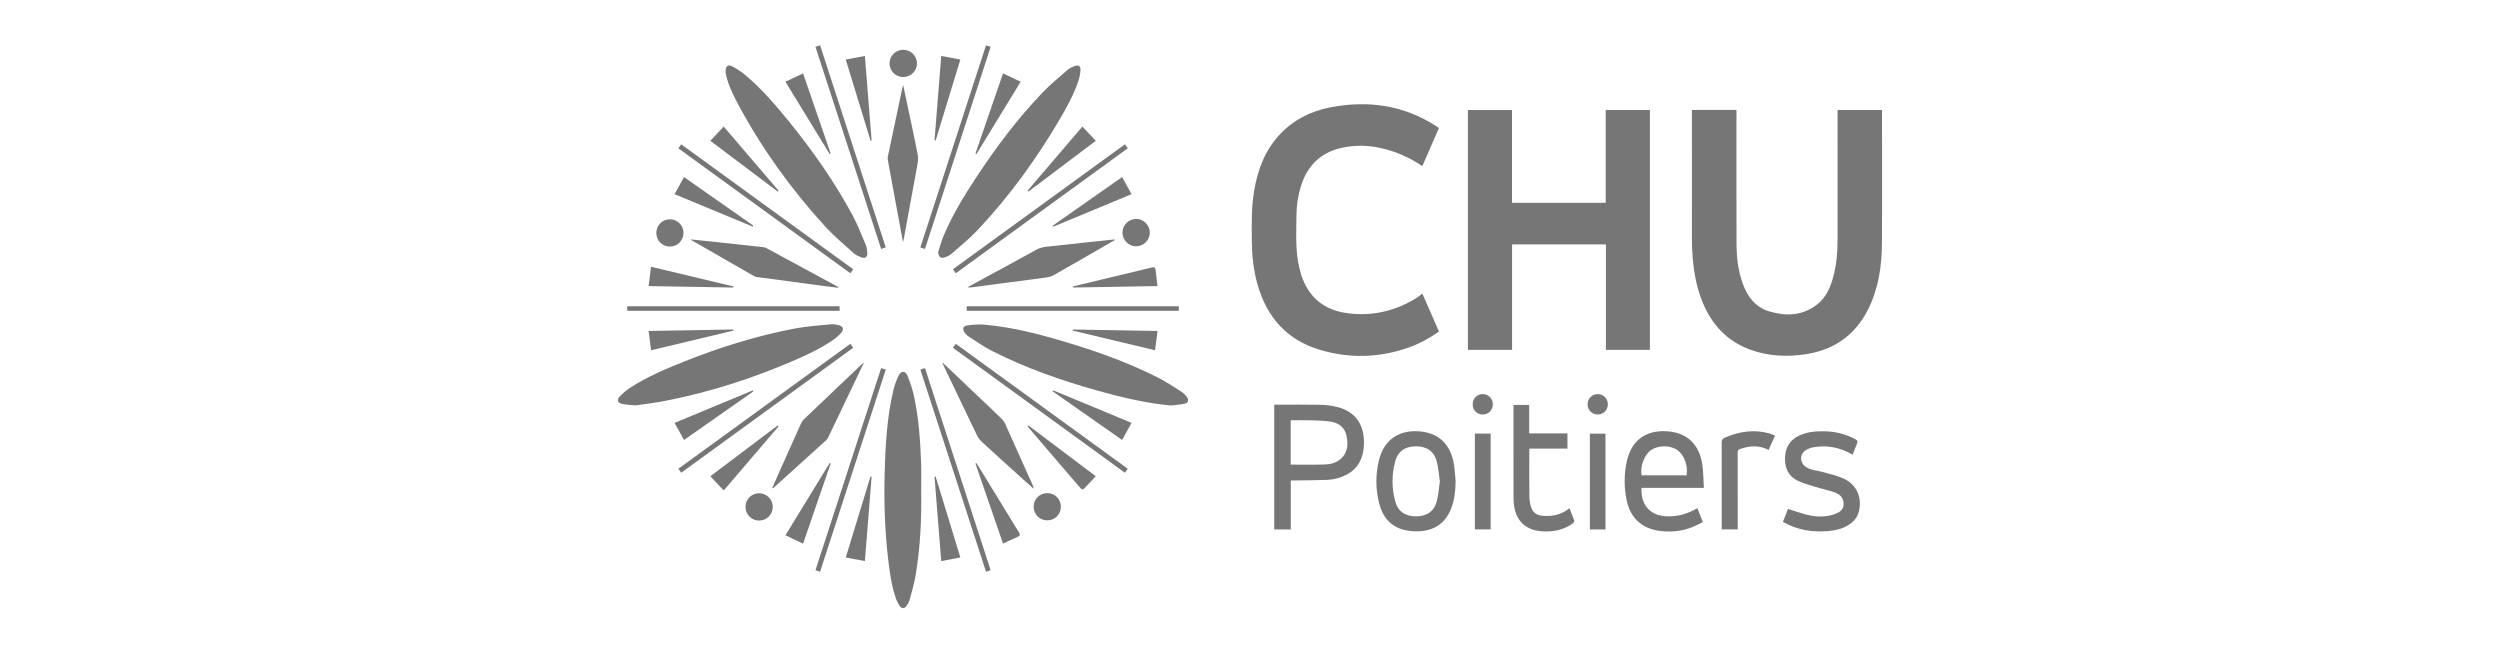 <?xml version="1.0" encoding="utf-8"?>
<!-- Generator: Adobe Illustrator 16.0.0, SVG Export Plug-In . SVG Version: 6.00 Build 0)  -->
<!DOCTYPE svg PUBLIC "-//W3C//DTD SVG 1.1//EN" "http://www.w3.org/Graphics/SVG/1.1/DTD/svg11.dtd">
<svg version="1.1" id="Calque_1" xmlns="http://www.w3.org/2000/svg" xmlns:xlink="http://www.w3.org/1999/xlink" x="0px" y="0px"
	 width="352px" height="92px" viewBox="0 0 352 92" enable-background="new 0 0 352 92" xml:space="preserve">
<g>
	<path fill-rule="evenodd" clip-rule="evenodd" fill="#767676" d="M212.89,28.552c4.412,0,8.768,0,13.191,0
		c0-4.349,0-8.696,0-13.066c2.107,0,4.147,0,6.223,0c0,11.265,0,22.509,0,33.776c-2.06,0-4.102,0-6.194,0c0-4.943,0-9.883,0-14.854
		c-4.419,0-8.786,0-13.211,0c0,4.948,0,9.888,0,14.854c-2.1,0-4.142,0-6.218,0c0-11.242,0-22.486,0-33.765c2.052,0,4.102,0,6.209,0
		C212.89,19.855,212.89,24.192,212.89,28.552z"/>
	<path fill-rule="evenodd" clip-rule="evenodd" fill="#767676" d="M238.22,15.477c2.119,0,4.165,0,6.274,0c0,0.185,0,0.355,0,0.526
		c0,6.084-0.011,12.168,0.007,18.252c0.005,1.919,0.211,3.821,0.869,5.645c0.659,1.827,1.734,3.315,3.659,3.915
		c2.353,0.733,4.669,0.675,6.729-0.871c1.398-1.051,2.027-2.6,2.438-4.242c0.406-1.624,0.529-3.282,0.531-4.948
		c0.006-5.907,0.002-11.814,0.002-17.722c0-0.174,0-0.347,0-0.542c2.1,0,4.153,0,6.26,0c0,0.186,0,0.344,0,0.501
		c0,6.099,0.032,12.198-0.013,18.296c-0.023,3.217-0.488,6.369-1.956,9.292c-1.831,3.644-4.822,5.699-8.818,6.304
		c-2.643,0.398-5.261,0.268-7.793-0.66c-3.256-1.192-5.397-3.521-6.691-6.687c-0.947-2.317-1.325-4.75-1.45-7.232
		c-0.026-0.529-0.045-1.06-0.045-1.589c-0.004-5.893-0.002-11.785-0.002-17.678C238.22,15.862,238.22,15.688,238.22,15.477z"/>
	<path fill-rule="evenodd" clip-rule="evenodd" fill="#767676" d="M200.261,23.391c-1.81-1.236-3.743-2.069-5.832-2.541
		c-1.791-0.404-3.588-0.438-5.389-0.064c-3.081,0.639-4.991,2.536-5.895,5.507c-0.396,1.305-0.595,2.646-0.604,4.003
		c-0.015,2.221-0.147,4.448,0.243,6.655c0.22,1.24,0.576,2.432,1.21,3.528c1.311,2.267,3.38,3.338,5.887,3.641
		c3.36,0.406,6.493-0.316,9.389-2.063c0.339-0.204,0.646-0.46,1-0.716c0.776,1.776,1.55,3.546,2.335,5.341
		c-1.37,0.962-2.814,1.744-4.377,2.287c-4.105,1.427-8.267,1.522-12.414,0.28c-4.648-1.393-7.463-4.614-8.765-9.228
		c-0.547-1.939-0.766-3.925-0.789-5.934c-0.026-2.444-0.081-4.89,0.337-7.313c0.514-2.973,1.555-5.699,3.674-7.926
		c1.936-2.034,4.341-3.214,7.063-3.738c5.317-1.023,10.338-0.306,14.941,2.688c0.098,0.063,0.193,0.131,0.329,0.223
		C201.829,19.798,201.056,21.57,200.261,23.391z"/>
	<path fill-rule="evenodd" clip-rule="evenodd" fill="#767676" d="M132.084,35.532c0.244-0.751,0.438-1.522,0.74-2.249
		c1.23-2.959,2.902-5.68,4.657-8.348c2.786-4.237,5.834-8.278,9.349-11.943c1.096-1.143,2.332-2.152,3.533-3.189
		c0.29-0.25,0.684-0.404,1.054-0.534c0.418-0.146,0.735,0.063,0.716,0.503c-0.024,0.507-0.102,1.028-0.259,1.51
		c-0.637,1.938-1.612,3.721-2.638,5.472c-3.301,5.631-7.117,10.888-11.592,15.645c-1.144,1.215-2.464,2.266-3.721,3.372
		c-0.225,0.197-0.525,0.325-0.811,0.436C132.481,36.45,132.177,36.23,132.084,35.532z"/>
	<path fill-rule="evenodd" clip-rule="evenodd" fill="#767676" d="M89.463,57.085c-0.629-0.068-1.264-0.089-1.876-0.219
		c-0.625-0.132-0.774-0.575-0.336-1.034c0.453-0.474,0.967-0.91,1.517-1.265c2.397-1.544,5.011-2.656,7.65-3.702
		c5.055-2.002,10.229-3.618,15.576-4.626c1.656-0.313,3.353-0.41,5.033-0.578c0.329-0.032,0.677,0.034,1.005,0.108
		c0.691,0.156,0.846,0.574,0.392,1.11c-0.272,0.321-0.602,0.608-0.944,0.854c-1.647,1.18-3.468,2.05-5.313,2.859
		c-5.986,2.622-12.171,4.624-18.591,5.868C92.221,56.725,90.845,56.879,89.463,57.085z"/>
	<path fill-rule="evenodd" clip-rule="evenodd" fill="#767676" d="M102.158,10.147c-0.012-0.858,0.318-1.129,0.953-0.796
		c0.671,0.352,1.32,0.78,1.896,1.271c2.316,1.976,4.296,4.275,6.203,6.636c3.326,4.116,6.358,8.438,8.858,13.11
		c0.711,1.329,1.258,2.748,1.844,4.141c0.145,0.343,0.192,0.743,0.205,1.12c0.021,0.579-0.313,0.812-0.864,0.598
		c-0.379-0.146-0.777-0.325-1.074-0.593c-1.353-1.222-2.76-2.397-3.987-3.738c-4.799-5.243-8.922-10.98-12.284-17.251
		c-0.695-1.295-1.339-2.619-1.679-4.064C102.186,10.396,102.167,10.205,102.158,10.147z"/>
	<path fill-rule="evenodd" clip-rule="evenodd" fill="#767676" d="M164.856,57.095c-3.508-0.33-6.897-1.14-10.259-2.077
		c-5.138-1.432-10.158-3.19-14.924-5.608c-1.161-0.589-2.234-1.354-3.334-2.061c-0.217-0.139-0.394-0.357-0.546-0.571
		c-0.309-0.431-0.196-0.864,0.32-0.94c0.807-0.118,1.642-0.2,2.451-0.13c4.186,0.36,8.219,1.453,12.219,2.672
		c4.227,1.288,8.365,2.812,12.312,4.812c1.15,0.582,2.228,1.313,3.317,2.008c0.277,0.176,0.513,0.448,0.708,0.719
		c0.297,0.408,0.179,0.811-0.31,0.918C166.171,56.977,165.509,57.014,164.856,57.095z"/>
	<path fill-rule="evenodd" clip-rule="evenodd" fill="#767676" d="M129.701,69.017c0.063,3.979-0.11,7.948-0.762,11.879
		c-0.2,1.213-0.553,2.402-0.87,3.593c-0.08,0.303-0.267,0.592-0.456,0.849c-0.279,0.376-0.646,0.39-0.911,0.008
		c-0.24-0.344-0.438-0.734-0.575-1.132c-0.602-1.734-0.843-3.544-1.06-5.355c-0.493-4.116-0.622-8.25-0.506-12.388
		c0.108-3.87,0.332-7.735,1.222-11.522c0.164-0.696,0.414-1.385,0.725-2.027c0.361-0.75,0.956-0.771,1.269-0.011
		c0.421,1.025,0.764,2.101,0.984,3.186c0.617,3.036,0.828,6.122,0.934,9.213C129.736,66.542,129.701,67.78,129.701,69.017z"/>
	<path fill-rule="evenodd" clip-rule="evenodd" fill="#767676" d="M181.742,74.544c-0.815,0-1.56,0-2.328,0
		c0-5.852,0-11.678,0-17.564c0.163,0,0.305,0,0.447,0c2.033,0,4.065-0.027,6.098,0.015c0.772,0.016,1.56,0.123,2.311,0.309
		c2.733,0.675,3.902,2.692,3.767,5.399c-0.091,1.813-0.797,3.275-2.472,4.145c-0.847,0.439-1.762,0.684-2.71,0.72
		c-1.515,0.058-3.031,0.056-4.548,0.079c-0.174,0.002-0.349,0-0.564,0C181.742,69.954,181.742,72.229,181.742,74.544z
		 M181.729,65.417c1.612,0,3.171,0.032,4.728-0.012c0.874-0.026,1.735-0.23,2.4-0.865c0.957-0.912,0.975-2.07,0.715-3.243
		c-0.247-1.118-1.07-1.734-2.136-1.918c-0.936-0.161-1.899-0.167-2.853-0.198c-0.938-0.031-1.876-0.007-2.836-0.007
		c-0.008,0.114-0.018,0.185-0.018,0.255C181.729,61.415,181.729,63.402,181.729,65.417z"/>
	<path fill-rule="evenodd" clip-rule="evenodd" fill="#767676" d="M238.986,71.542c0.255,0.644,0.503,1.268,0.78,1.967
		c-0.529,0.255-1.026,0.537-1.555,0.739c-1.546,0.59-3.152,0.729-4.778,0.462c-2.357-0.388-3.888-1.847-4.394-4.241
		c-0.39-1.849-0.386-3.728,0.028-5.568c0.66-2.94,2.725-4.403,5.747-4.17c2.766,0.215,4.502,1.888,4.886,4.792
		c0.137,1.028,0.138,2.076,0.205,3.173c-2.99,0-5.884,0-8.772,0c-0.146,2.052,0.917,3.83,3.361,3.988
		C236.098,72.788,237.587,72.392,238.986,71.542z M237.476,66.923c0.229-1.405-0.396-2.994-1.404-3.624
		c-1.035-0.646-2.664-0.602-3.645,0.1c-0.925,0.662-1.542,2.348-1.281,3.524C233.243,66.923,235.345,66.923,237.476,66.923z"/>
	<path fill-rule="evenodd" clip-rule="evenodd" fill="#767676" d="M204.953,67.767c-0.026,1.342-0.152,2.653-0.66,3.904
		c-0.817,2.015-2.358,3.033-4.492,3.134c-0.711,0.032-1.453-0.029-2.14-0.207c-1.874-0.484-2.963-1.806-3.445-3.617
		c-0.546-2.054-0.562-4.146-0.052-6.204c0.702-2.832,2.771-4.267,5.684-4.043c2.679,0.206,4.385,1.796,4.856,4.579
		C204.841,66.121,204.873,66.948,204.953,67.767z M202.733,67.785c-0.134-0.914-0.188-1.847-0.417-2.734
		c-0.387-1.507-1.383-2.203-2.941-2.209s-2.581,0.72-2.968,2.244c-0.455,1.795-0.45,3.62,0.01,5.414
		c0.381,1.484,1.402,2.199,2.954,2.2c1.552,0.003,2.573-0.713,2.947-2.2C202.539,69.624,202.599,68.708,202.733,67.785z"/>
	<path fill-rule="evenodd" clip-rule="evenodd" fill="#767676" d="M260.851,64.022c-1.775-1.034-3.614-1.397-5.575-1.038
		c-0.354,0.064-0.713,0.209-1.018,0.399c-0.879,0.553-0.887,1.735-0.035,2.33c0.688,0.481,1.518,0.514,2.295,0.718
		c1.062,0.279,2.151,0.532,3.137,0.994c1.779,0.834,2.544,2.643,2.086,4.545c-0.225,0.935-0.813,1.582-1.627,2.044
		c-0.85,0.48-1.781,0.687-2.742,0.765c-2.143,0.176-4.196-0.132-6.107-1.175c-0.063-0.035-0.124-0.075-0.228-0.138
		c0.249-0.633,0.499-1.266,0.71-1.802c1.041,0.313,2.021,0.672,3.031,0.893c1.13,0.247,2.283,0.235,3.404-0.124
		c0.685-0.22,1.326-0.545,1.395-1.356c0.07-0.838-0.42-1.436-1.15-1.71c-0.93-0.348-1.919-0.534-2.869-0.83
		c-0.865-0.27-1.76-0.504-2.56-0.913c-1.221-0.625-1.688-1.769-1.669-3.093c0.02-1.418,0.607-2.526,1.929-3.171
		c1.131-0.552,2.341-0.653,3.571-0.637c1.573,0.021,3.056,0.384,4.443,1.141c0.285,0.155,0.331,0.297,0.202,0.585
		C261.248,62.957,261.062,63.482,260.851,64.022z"/>
	<path fill-rule="evenodd" clip-rule="evenodd" fill="#767676" d="M220.975,71.561c0.238,0.594,0.485,1.173,0.69,1.766
		c0.03,0.087-0.108,0.281-0.216,0.361c-0.99,0.729-2.122,1.067-3.337,1.129c-0.856,0.043-1.704-0.015-2.52-0.329
		c-1.408-0.543-2.1-1.642-2.374-3.055c-0.079-0.401-0.114-0.818-0.115-1.229c-0.008-4.256-0.005-8.512-0.005-12.769
		c0-0.131,0-0.262,0-0.423c0.745,0,1.457,0,2.211,0c0,1.326,0,2.645,0,4.008c1.814,0,3.588,0,5.39,0c0,0.727,0,1.409,0,2.142
		c-1.784,0-3.557,0-5.355,0c-0.01,0.192-0.021,0.335-0.021,0.479c-0.001,2.091-0.017,4.183,0.011,6.273
		c0.006,0.506,0.096,1.028,0.248,1.511c0.229,0.729,0.798,1.118,1.55,1.191C218.404,72.741,219.751,72.559,220.975,71.561z"/>
	<path fill-rule="evenodd" clip-rule="evenodd" fill="#767676" d="M132.753,51.086c1.77,1.682,3.54,3.363,5.311,5.046
		c0.971,0.922,1.948,1.837,2.906,2.771c0.225,0.22,0.43,0.487,0.559,0.771c1.31,2.892,2.602,5.791,3.897,8.688
		c0.058,0.129,0.104,0.261,0.091,0.438c-0.717-0.645-1.437-1.288-2.152-1.935c-1.691-1.529-3.391-3.051-5.066-4.597
		c-0.303-0.28-0.572-0.634-0.752-1.004c-1.594-3.294-3.164-6.599-4.742-9.9c-0.037-0.077-0.07-0.156-0.105-0.234
		C132.717,51.116,132.735,51.101,132.753,51.086z"/>
	<path fill-rule="evenodd" clip-rule="evenodd" fill="#767676" d="M121.65,51.044c-0.542,1.135-1.033,2.164-1.525,3.193
		c-1.166,2.441-2.331,4.883-3.501,7.321c-0.074,0.154-0.173,0.312-0.299,0.426c-2.441,2.216-4.889,4.425-7.335,6.634
		c-0.071,0.065-0.153,0.118-0.288,0.138c0.397-0.895,0.793-1.789,1.192-2.683c0.966-2.16,1.932-4.321,2.904-6.479
		c0.083-0.183,0.194-0.369,0.338-0.506c2.746-2.623,5.499-5.239,8.252-7.854C121.436,51.187,121.498,51.153,121.65,51.044z"/>
	<path fill-rule="evenodd" clip-rule="evenodd" fill="#767676" d="M97.246,33.704c1.353,0.144,2.607,0.276,3.862,0.41
		c2.077,0.222,4.154,0.442,6.231,0.671c0.199,0.022,0.412,0.064,0.586,0.158c3.34,1.8,6.676,3.608,10.012,5.416
		c0.049,0.026,0.09,0.064,0.116,0.168c-0.79-0.1-1.58-0.196-2.37-0.301c-3.019-0.401-6.037-0.804-9.055-1.211
		c-0.157-0.021-0.323-0.058-0.458-0.135c-2.923-1.675-5.842-3.356-8.761-5.037C97.385,33.83,97.366,33.807,97.246,33.704z"/>
	<path fill-rule="evenodd" clip-rule="evenodd" fill="#767676" d="M156.969,33.796c-1.053,0.608-2.104,1.218-3.158,1.824
		c-1.836,1.057-3.67,2.119-5.517,3.156c-0.283,0.16-0.627,0.245-0.954,0.288c-3.44,0.465-6.883,0.913-10.325,1.366
		c-0.261,0.034-0.521,0.067-0.808,0.036c0.12-0.071,0.236-0.148,0.359-0.214c3.128-1.698,6.268-3.375,9.377-5.104
		c0.795-0.441,1.641-0.423,2.474-0.521c2.762-0.321,5.529-0.602,8.294-0.896c0.072-0.007,0.146,0,0.219,0
		C156.944,33.753,156.957,33.774,156.969,33.796z"/>
	<path fill-rule="evenodd" clip-rule="evenodd" fill="#767676" d="M127.166,11.981c0.25,1.177,0.486,2.281,0.719,3.386
		c0.457,2.172,0.942,4.338,1.346,6.52c0.099,0.538-0.029,1.135-0.129,1.69c-0.602,3.342-1.225,6.68-1.843,10.02
		c-0.023,0.127-0.063,0.252-0.121,0.477c-0.436-2.354-0.854-4.606-1.27-6.859c-0.283-1.532-0.567-3.064-0.844-4.598
		c-0.031-0.17-0.057-0.356-0.022-0.522c0.692-3.309,1.394-6.614,2.094-9.921C127.104,12.134,127.123,12.098,127.166,11.981z"/>
	<path fill-rule="evenodd" clip-rule="evenodd" fill="#767676" d="M242.42,74.535c0-0.171,0-0.328,0-0.485
		c0-3.904,0.005-7.809-0.009-11.713c-0.001-0.379,0.113-0.587,0.463-0.733c2.037-0.859,4.119-1.187,6.287-0.569
		c0.25,0.071,0.487,0.19,0.76,0.299c-0.308,0.689-0.598,1.342-0.898,2.016c-1.325-0.684-2.638-0.606-3.968-0.148
		c-0.298,0.102-0.393,0.248-0.392,0.564c0.013,3.403,0.008,6.807,0.008,10.21c0,0.176,0,0.351,0,0.561
		C243.923,74.535,243.198,74.535,242.42,74.535z"/>
	<path fill-rule="evenodd" clip-rule="evenodd" fill="#767676" d="M207.66,61.048c0.755,0,1.474,0,2.223,0c0,4.497,0,8.98,0,13.492
		c-0.738,0-1.467,0-2.223,0C207.66,70.053,207.66,65.569,207.66,61.048z"/>
	<path fill-rule="evenodd" clip-rule="evenodd" fill="#767676" d="M226.054,74.551c-0.737,0-1.454,0-2.199,0
		c0-4.503,0-8.985,0-13.493c0.729,0,1.445,0,2.199,0C226.054,65.534,226.054,70.015,226.054,74.551z"/>
	<path fill-rule="evenodd" clip-rule="evenodd" fill="#767676" d="M118.213,43.121c0,0.221,0,0.419,0,0.642
		c-9.972,0-19.921,0-29.895,0c0-0.211,0-0.411,0-0.642C98.264,43.121,108.213,43.121,118.213,43.121z"/>
	<path fill-rule="evenodd" clip-rule="evenodd" fill="#767676" d="M136.108,43.76c0-0.215,0-0.415,0-0.642c9.955,0,19.901,0,29.87,0
		c0,0.214,0,0.414,0,0.642C156.026,43.76,146.08,43.76,136.108,43.76z"/>
	<path fill-rule="evenodd" clip-rule="evenodd" fill="#767676" d="M114.819,6.598c0.234-0.08,0.414-0.141,0.65-0.221
		c3.083,9.488,6.159,18.957,9.246,28.456c-0.22,0.074-0.423,0.142-0.651,0.218C120.978,25.554,117.905,16.094,114.819,6.598z"/>
	<path fill-rule="evenodd" clip-rule="evenodd" fill="#767676" d="M130.237,35.053c-0.241-0.081-0.432-0.146-0.651-0.22
		c3.082-9.483,6.154-18.941,9.247-28.458c0.223,0.076,0.422,0.144,0.65,0.221C136.399,16.087,133.326,25.545,130.237,35.053z"/>
	<path fill-rule="evenodd" clip-rule="evenodd" fill="#767676" d="M124.065,51.826c0.247,0.083,0.438,0.148,0.65,0.22
		c-3.083,9.486-6.156,18.946-9.245,28.452c-0.213-0.068-0.402-0.129-0.653-0.21C117.898,70.806,120.974,61.338,124.065,51.826z"/>
	<path fill-rule="evenodd" clip-rule="evenodd" fill="#767676" d="M139.482,80.278c-0.228,0.079-0.417,0.145-0.649,0.226
		c-3.084-9.493-6.158-18.951-9.245-28.454c0.208-0.072,0.407-0.142,0.648-0.225C133.318,61.311,136.391,70.769,139.482,80.278z"/>
	<path fill-rule="evenodd" clip-rule="evenodd" fill="#767676" d="M120.13,37.913c-0.137,0.19-0.255,0.354-0.402,0.561
		c-8.078-5.87-16.135-11.723-24.218-17.596c0.14-0.19,0.258-0.353,0.407-0.557C103.998,26.192,112.054,32.045,120.13,37.913z"/>
	<path fill-rule="evenodd" clip-rule="evenodd" fill="#767676" d="M95.915,66.561c-0.147-0.206-0.265-0.368-0.403-0.56
		c8.076-5.868,16.126-11.717,24.211-17.591c0.139,0.188,0.265,0.359,0.41,0.555C112.06,54.83,104.01,60.679,95.915,66.561z"/>
	<path fill-rule="evenodd" clip-rule="evenodd" fill="#767676" d="M134.167,48.965c0.143-0.192,0.264-0.356,0.41-0.556
		c8.077,5.868,16.135,11.724,24.215,17.594c-0.147,0.2-0.267,0.361-0.408,0.556C150.304,60.688,142.255,54.84,134.167,48.965z"/>
	<path fill-rule="evenodd" clip-rule="evenodd" fill="#767676" d="M158.385,20.32c0.148,0.204,0.259,0.357,0.404,0.558
		c-8.072,5.865-16.129,11.72-24.21,17.591c-0.14-0.187-0.261-0.35-0.412-0.554C142.236,32.054,150.291,26.201,158.385,20.32z"/>
	<path fill-rule="evenodd" clip-rule="evenodd" fill="#767676" d="M157.996,61.951c-3.318-2.325-6.55-4.589-9.782-6.854
		c0.025-0.045,0.051-0.09,0.076-0.136c3.654,1.517,7.308,3.033,11.029,4.579C158.863,60.369,158.435,61.15,157.996,61.951z"/>
	<path fill-rule="evenodd" clip-rule="evenodd" fill="#767676" d="M144.802,59.908c3.142,2.368,6.282,4.735,9.48,7.145
		c-0.596,0.638-1.157,1.251-1.744,1.839c-0.043,0.044-0.313-0.052-0.398-0.151c-0.863-0.984-1.71-1.982-2.562-2.978
		c-1.559-1.821-3.117-3.644-4.675-5.466c-0.078-0.092-0.144-0.193-0.215-0.29C144.726,59.974,144.764,59.941,144.802,59.908z"/>
	<path fill-rule="evenodd" clip-rule="evenodd" fill="#767676" d="M157.994,24.93c0.447,0.813,0.868,1.578,1.326,2.409
		c-3.705,1.538-7.366,3.059-11.026,4.578c-0.026-0.046-0.051-0.092-0.077-0.138C151.448,29.516,154.679,27.252,157.994,24.93z"/>
	<path fill-rule="evenodd" clip-rule="evenodd" fill="#767676" d="M105.999,31.914c-3.649-1.516-7.3-3.031-11.015-4.573
		c0.446-0.814,0.865-1.578,1.321-2.411c3.279,2.297,6.519,4.565,9.759,6.834C106.042,31.813,106.02,31.863,105.999,31.914z"/>
	<path fill-rule="evenodd" clip-rule="evenodd" fill="#767676" d="M144.678,26.848c2.556-2.987,5.111-5.975,7.722-9.025
		c0.639,0.678,1.244,1.319,1.888,2.001c-3.195,2.408-6.343,4.779-9.49,7.15C144.757,26.932,144.718,26.89,144.678,26.848z"/>
	<path fill-rule="evenodd" clip-rule="evenodd" fill="#767676" d="M100.015,19.825c0.646-0.688,1.237-1.317,1.883-2.005
		c2.599,3.036,5.162,6.032,7.726,9.028c-0.038,0.042-0.076,0.085-0.114,0.128C106.367,24.608,103.224,22.241,100.015,19.825z"/>
	<path fill-rule="evenodd" clip-rule="evenodd" fill="#767676" d="M109.624,60.032c-2.558,2.988-5.115,5.978-7.723,9.024
		c-0.637-0.675-1.235-1.31-1.887-2c3.193-2.406,6.343-4.779,9.491-7.152C109.544,59.946,109.583,59.99,109.624,60.032z"/>
	<path fill-rule="evenodd" clip-rule="evenodd" fill="#767676" d="M96.308,61.949c-0.445-0.808-0.862-1.563-1.327-2.407
		c3.688-1.532,7.348-3.053,11.007-4.573c0.027,0.047,0.056,0.093,0.084,0.14C102.84,57.372,99.61,59.636,96.308,61.949z"/>
	<path fill-rule="evenodd" clip-rule="evenodd" fill="#767676" d="M113.075,76.545c-0.854-0.403-1.632-0.771-2.484-1.173
		c2.089-3.418,4.154-6.795,6.219-10.173c0.049,0.021,0.099,0.04,0.148,0.062C115.67,68.999,114.384,72.738,113.075,76.545z"/>
	<path fill-rule="evenodd" clip-rule="evenodd" fill="#767676" d="M141.226,10.335c0.853,0.402,1.631,0.771,2.483,1.174
		c-2.094,3.426-4.158,6.803-6.224,10.18c-0.048-0.021-0.097-0.042-0.145-0.063C138.628,17.885,139.916,14.144,141.226,10.335z"/>
	<path fill-rule="evenodd" clip-rule="evenodd" fill="#767676" d="M141.226,76.541c-1.31-3.803-2.598-7.544-3.886-11.286
		c0.036-0.021,0.072-0.042,0.107-0.063c0.077,0.104,0.163,0.203,0.231,0.314c1.927,3.149,3.848,6.303,5.783,9.447
		c0.191,0.311,0.196,0.47-0.164,0.624C142.625,75.868,141.967,76.193,141.226,76.541z"/>
	<path fill-rule="evenodd" clip-rule="evenodd" fill="#767676" d="M110.589,11.51c0.844-0.399,1.622-0.768,2.482-1.175
		c1.305,3.784,2.596,7.533,3.887,11.281c-0.048,0.023-0.095,0.048-0.143,0.071C114.75,18.311,112.685,14.935,110.589,11.51z"/>
	<path fill-rule="evenodd" clip-rule="evenodd" fill="#767676" d="M162.976,40.278c-3.994,0.07-7.951,0.139-11.909,0.207
		c-0.01-0.035-0.019-0.07-0.028-0.105c0.092-0.037,0.181-0.088,0.276-0.11c3.627-0.869,7.256-1.731,10.881-2.611
		c0.359-0.087,0.474,0.008,0.51,0.351C162.78,38.736,162.877,39.462,162.976,40.278z"/>
	<path fill-rule="evenodd" clip-rule="evenodd" fill="#767676" d="M103.253,40.485c-3.946-0.068-7.894-0.136-11.926-0.205
		c0.114-0.919,0.221-1.78,0.338-2.72c3.91,0.935,7.757,1.854,11.603,2.772C103.263,40.384,103.258,40.435,103.253,40.485z"/>
	<path fill-rule="evenodd" clip-rule="evenodd" fill="#767676" d="M151.047,46.394c3.965,0.069,7.931,0.138,11.935,0.207
		c-0.119,0.934-0.228,1.775-0.348,2.717c-3.897-0.931-7.751-1.852-11.604-2.772C151.036,46.495,151.042,46.444,151.047,46.394z"/>
	<path fill-rule="evenodd" clip-rule="evenodd" fill="#767676" d="M103.277,46.544c-3.848,0.92-7.694,1.84-11.608,2.774
		c-0.117-0.92-0.226-1.771-0.346-2.718c4.013-0.069,7.969-0.139,11.925-0.207C103.257,46.443,103.267,46.493,103.277,46.544z"/>
	<path fill-rule="evenodd" clip-rule="evenodd" fill="#767676" d="M135.218,8.386c-1.172,3.836-2.328,7.618-3.483,11.4
		c-0.052-0.008-0.103-0.015-0.154-0.022c0.313-3.938,0.625-7.876,0.943-11.885C133.431,8.049,134.287,8.21,135.218,8.386z"/>
	<path fill-rule="evenodd" clip-rule="evenodd" fill="#767676" d="M119.082,8.385c0.95-0.179,1.794-0.337,2.694-0.506
		c0.319,4.014,0.633,7.956,0.947,11.898c-0.05,0.01-0.101,0.02-0.149,0.029C121.416,16.021,120.258,12.234,119.082,8.385z"/>
	<path fill-rule="evenodd" clip-rule="evenodd" fill="#767676" d="M122.722,67.107c-0.313,3.934-0.626,7.866-0.946,11.891
		c-0.896-0.167-1.749-0.327-2.693-0.503c1.174-3.843,2.333-7.636,3.491-11.428C122.624,67.08,122.672,67.094,122.722,67.107z"/>
	<path fill-rule="evenodd" clip-rule="evenodd" fill="#767676" d="M131.733,67.091c1.156,3.779,2.311,7.559,3.485,11.399
		c-0.921,0.175-1.776,0.339-2.693,0.514c-0.318-4.005-0.632-7.945-0.945-11.888C131.631,67.107,131.682,67.1,131.733,67.091z"/>
	<path fill-rule="evenodd" clip-rule="evenodd" fill="#767676" d="M127.19,10.848c-1.071,0.011-1.944-0.855-1.944-1.927
		c0.001-1.053,0.854-1.906,1.913-1.911c1.078-0.006,1.953,0.857,1.949,1.923C129.103,9.983,128.249,10.836,127.19,10.848z"/>
	<path fill-rule="evenodd" clip-rule="evenodd" fill="#767676" d="M108.804,71.367c0.005,1.076-0.854,1.934-1.935,1.931
		c-1.055-0.003-1.899-0.853-1.905-1.915c-0.006-1.076,0.858-1.94,1.934-1.933C107.953,69.458,108.799,70.31,108.804,71.367z"/>
	<path fill-rule="evenodd" clip-rule="evenodd" fill="#767676" d="M94.324,30.878c1.06,0,1.908,0.841,1.916,1.9
		c0.008,1.079-0.85,1.945-1.922,1.939c-1.071-0.004-1.9-0.83-1.908-1.901C92.402,31.722,93.235,30.879,94.324,30.878z"/>
	<path fill-rule="evenodd" clip-rule="evenodd" fill="#767676" d="M159.97,34.682c-1.045,0.003-1.914-0.855-1.928-1.903
		c-0.013-1.063,0.859-1.952,1.921-1.959c1.052-0.007,1.945,0.896,1.931,1.951C161.88,33.822,161.018,34.679,159.97,34.682z"/>
	<path fill-rule="evenodd" clip-rule="evenodd" fill="#767676" d="M147.475,69.434c1.085,0.007,1.906,0.853,1.895,1.954
		c-0.011,1.056-0.865,1.885-1.933,1.876c-1.069-0.009-1.898-0.845-1.896-1.913C145.541,70.261,146.382,69.428,147.475,69.434z"/>
	<path fill-rule="evenodd" clip-rule="evenodd" fill="#767676" d="M226.385,56.918c0.009,0.801-0.612,1.438-1.406,1.444
		c-0.804,0.006-1.438-0.609-1.447-1.404c-0.01-0.826,0.612-1.465,1.43-1.469C225.755,55.485,226.376,56.109,226.385,56.918z"/>
	<path fill-rule="evenodd" clip-rule="evenodd" fill="#767676" d="M207.353,56.953c-0.004-0.84,0.6-1.463,1.421-1.467
		c0.785-0.003,1.416,0.634,1.42,1.436c0.006,0.803-0.609,1.431-1.41,1.44C207.978,58.373,207.356,57.761,207.353,56.953z"/>
</g>
</svg>
